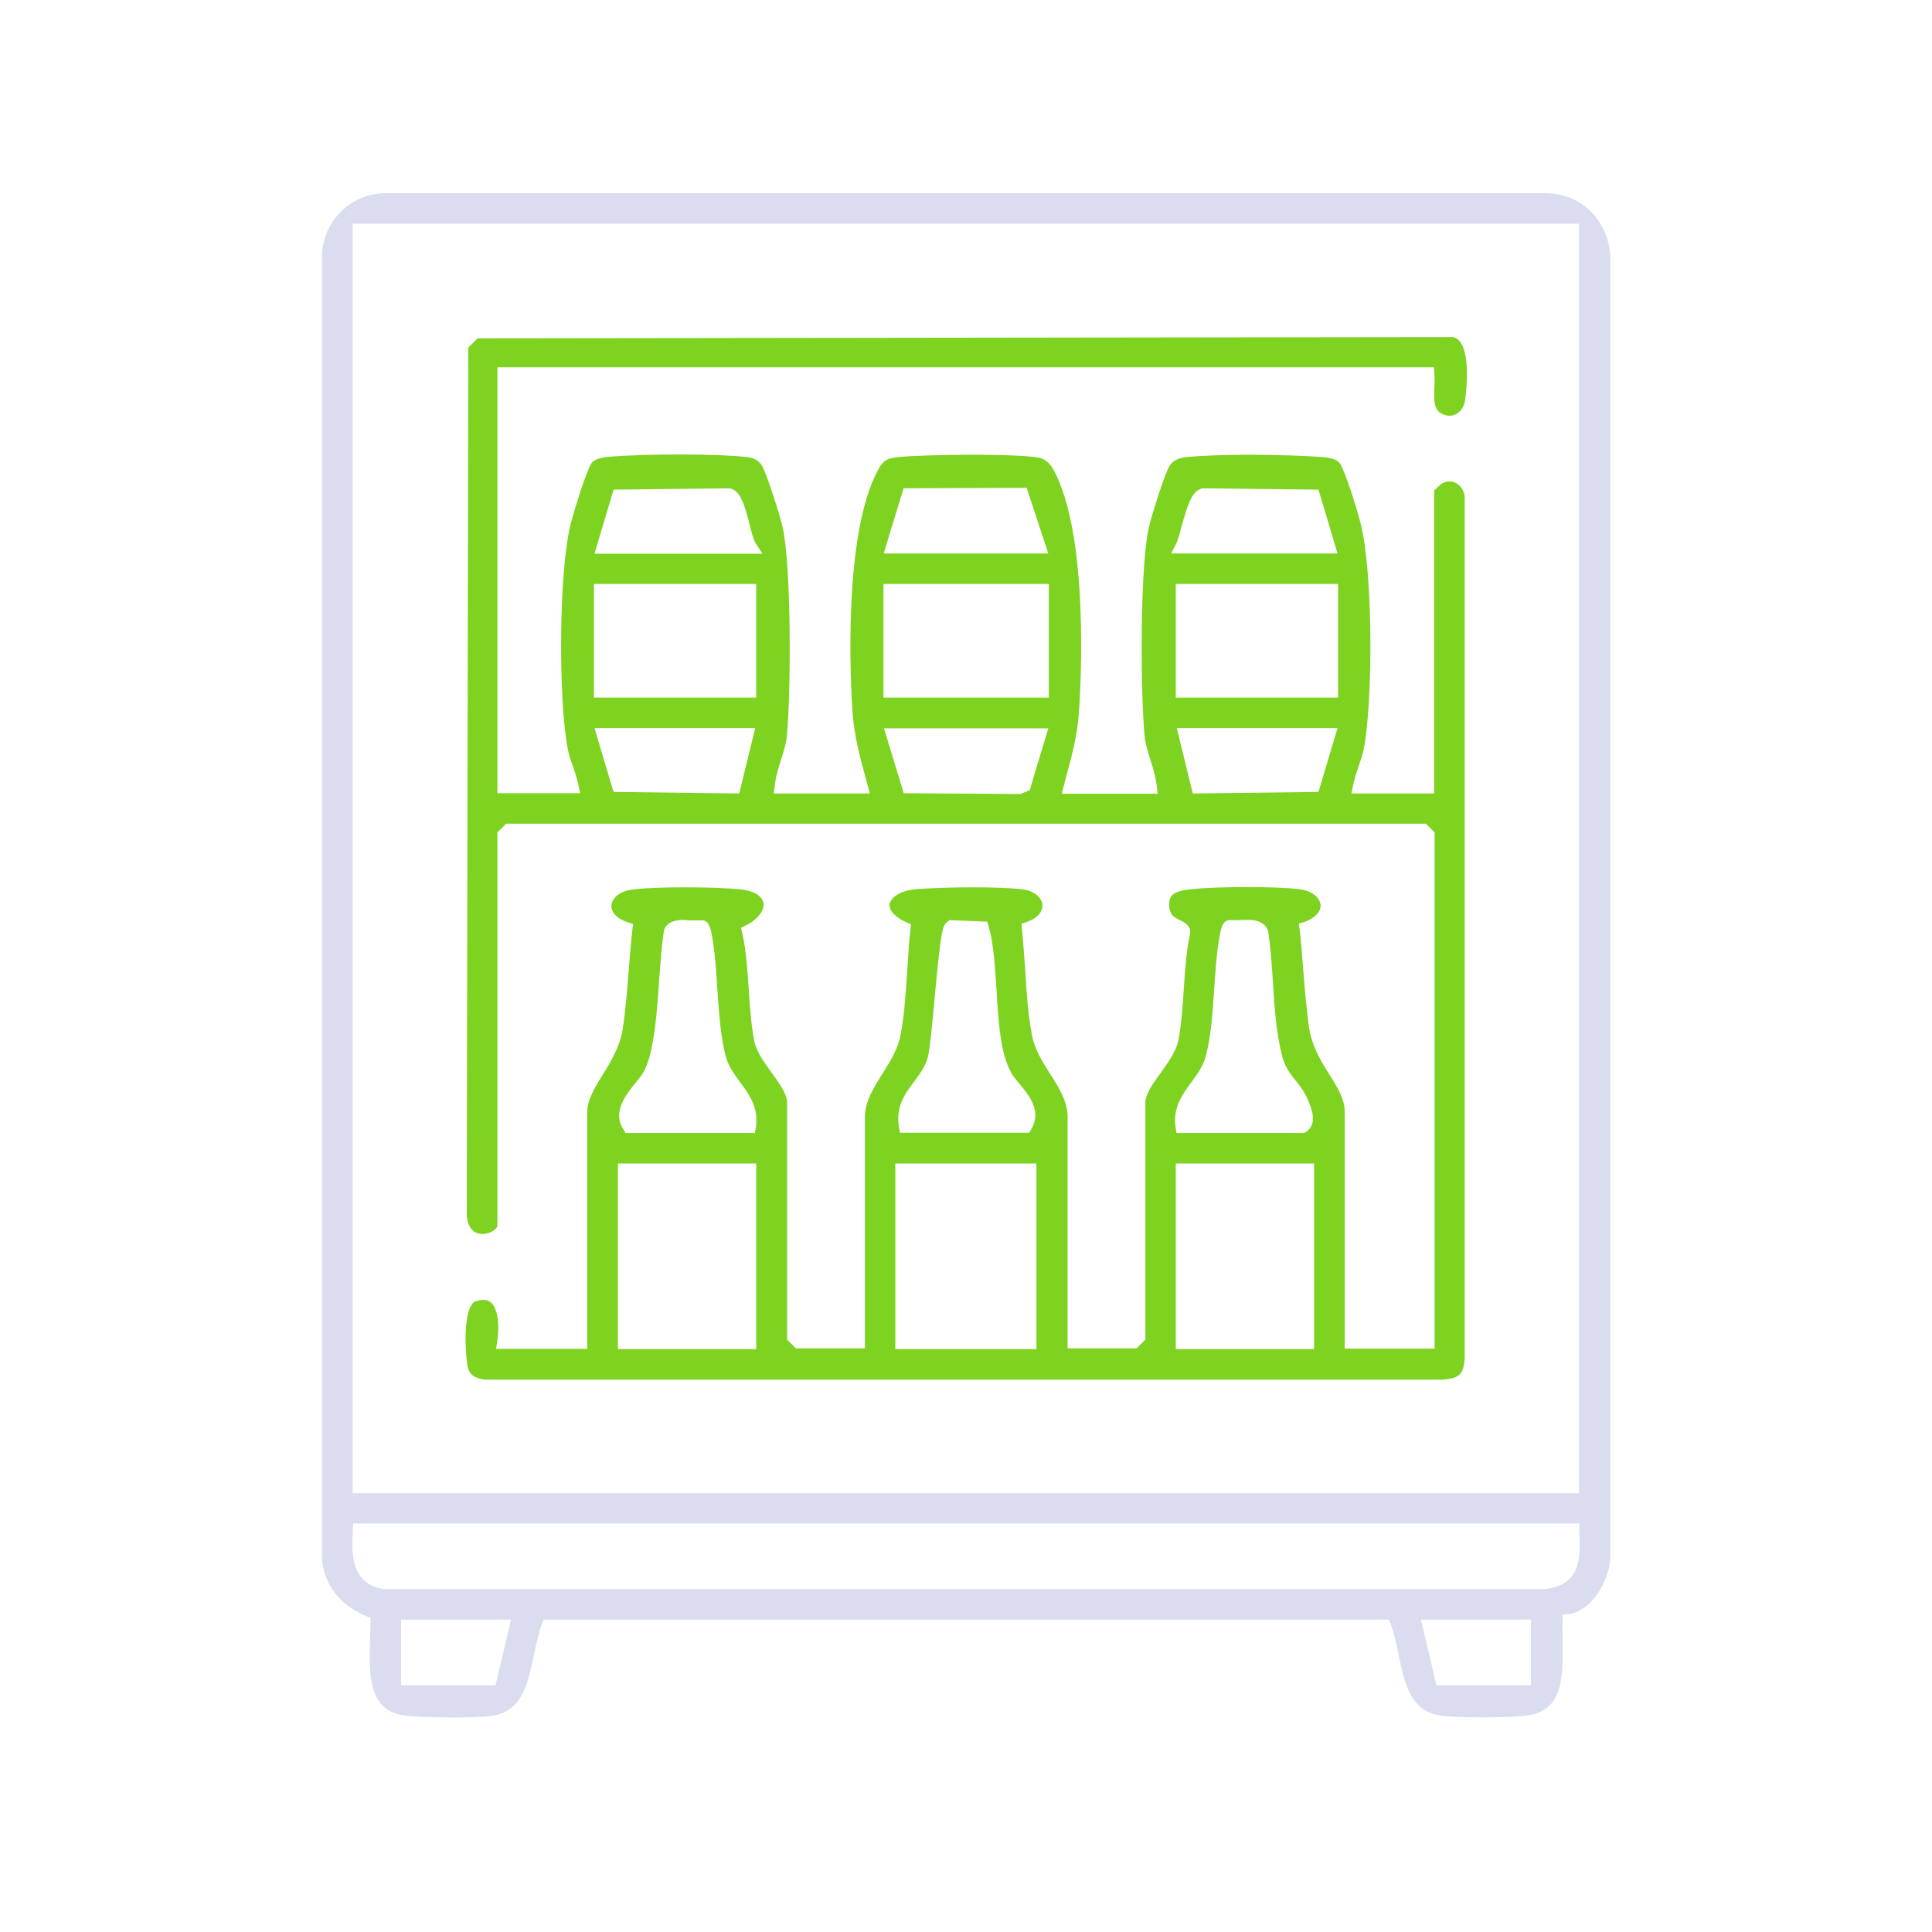 <?xml version="1.0" encoding="UTF-8"?> <svg xmlns="http://www.w3.org/2000/svg" width="90" height="90" viewBox="0 0 90 90" fill="none"><g clip-path="url(#clip0_3007_578)"><path d="M20.855 80C20.003 80 19.259 79.964 18.863 79.916C17.232 79.701 17.16 78.256 17.244 76.237C17.244 76.01 17.267 75.365 17.267 75.365L17.052 75.282C15.852 74.792 15.084 73.801 15 72.63V11.807C15.096 10.278 16.296 9.084 17.843 9H72.049C73.644 9.036 74.856 10.194 75.012 11.843V72.654C74.964 73.323 74.556 74.195 74.076 74.661C73.824 74.9 73.428 75.162 73.092 75.186L72.792 75.21V75.509C72.78 75.795 72.792 76.094 72.792 76.405C72.828 78.411 72.733 79.737 71.041 79.928C70.609 79.976 69.877 80 69.085 80C68.293 80 67.585 79.976 67.19 79.928C65.714 79.761 65.438 78.459 65.15 77.073C65.054 76.596 64.946 76.106 64.79 75.676L64.706 75.449H25.318L25.234 75.676C25.078 76.106 24.982 76.596 24.874 77.073C24.586 78.471 24.31 79.785 22.834 79.94C22.415 79.988 21.647 80.012 20.843 80.012L20.855 80ZM66.914 78.507H71.317V75.449H66.194L66.914 78.507ZM18.683 78.507H23.086L23.806 75.449H18.683V78.507ZM16.44 71.292C16.38 72.176 16.272 73.837 17.927 74.028H71.905C73.716 73.872 73.632 72.439 73.572 71.292V70.97H16.452L16.428 71.28L16.44 71.292ZM16.428 69.56H73.56V10.421H16.428V69.56Z" fill="#D9DDEF"></path><path d="M22.595 64.269C21.983 64.173 21.803 64.006 21.743 63.373C21.587 61.892 21.767 60.733 22.163 60.613C22.295 60.578 22.415 60.554 22.511 60.554C22.691 60.554 22.823 60.614 22.93 60.733C23.182 61.032 23.278 61.7 23.17 62.453L23.11 62.835H27.358V51.798C27.358 51.225 27.694 50.699 28.065 50.078C28.449 49.469 28.881 48.764 29.013 47.916C29.145 47.02 29.217 46.1 29.289 45.205C29.337 44.572 29.385 43.95 29.457 43.317L29.493 43.043L29.229 42.959C28.725 42.792 28.449 42.481 28.485 42.147C28.521 41.848 28.845 41.502 29.505 41.43C30.021 41.37 30.885 41.334 31.893 41.334C32.901 41.334 33.92 41.37 34.496 41.43C35.096 41.49 35.492 41.729 35.564 42.051C35.636 42.398 35.3 42.828 34.76 43.102L34.52 43.222L34.58 43.473C34.76 44.285 34.82 45.205 34.88 46.077C34.928 46.877 34.988 47.713 35.132 48.466C35.228 48.979 35.588 49.481 35.948 49.971C36.296 50.46 36.668 50.962 36.668 51.356V62.405L37.076 62.811H40.291V52.049C40.291 51.308 40.687 50.687 41.107 50.018C41.467 49.445 41.839 48.86 41.959 48.179C42.139 47.223 42.199 46.148 42.271 45.109C42.307 44.488 42.343 43.867 42.414 43.294L42.438 43.055L42.211 42.959C41.683 42.72 41.395 42.398 41.443 42.111C41.491 41.824 41.911 41.478 42.715 41.418C43.374 41.37 44.382 41.334 45.33 41.334C46.278 41.334 47.07 41.37 47.574 41.418C48.209 41.49 48.521 41.824 48.557 42.135C48.593 42.469 48.317 42.78 47.837 42.947L47.586 43.031L47.609 43.294C47.669 43.879 47.706 44.488 47.754 45.109C47.813 46.148 47.886 47.223 48.065 48.179C48.185 48.86 48.557 49.457 48.917 50.018C49.337 50.675 49.733 51.308 49.733 52.049V62.811H52.948L53.356 62.405V51.356C53.356 50.962 53.716 50.46 54.076 49.971C54.424 49.481 54.784 48.979 54.892 48.466C55.036 47.701 55.096 46.877 55.144 46.077C55.204 45.193 55.264 44.285 55.444 43.473V43.401V43.329C55.384 43.066 55.156 42.959 54.964 42.863C54.676 42.72 54.424 42.601 54.472 42.015C54.496 41.705 54.688 41.502 55.516 41.418C56.092 41.358 57.088 41.323 58.107 41.323C59.127 41.323 59.979 41.358 60.495 41.418C61.155 41.49 61.479 41.836 61.515 42.135C61.551 42.457 61.263 42.768 60.771 42.947L60.507 43.031L60.543 43.305C60.615 43.926 60.663 44.56 60.711 45.193C60.783 46.089 60.855 47.008 60.987 47.904C61.119 48.752 61.551 49.457 61.935 50.066C62.319 50.675 62.642 51.213 62.642 51.786V62.823H66.83V38.778L66.422 38.372H23.578L23.17 38.778V57.102C23.17 57.233 22.858 57.484 22.474 57.484C22.055 57.484 21.803 57.197 21.743 56.648L21.815 16.191L22.247 15.761L67.681 15.701C67.79 15.713 67.909 15.784 68.005 15.904C68.197 16.143 68.473 16.8 68.257 18.604C68.209 19.046 67.897 19.368 67.525 19.368C67.394 19.368 67.274 19.332 67.142 19.261C66.794 19.069 66.794 18.675 66.818 18.042C66.818 17.827 66.842 17.612 66.818 17.421L66.794 17.11H23.17V36.951H27.022L26.938 36.545C26.878 36.246 26.782 35.971 26.686 35.685C26.59 35.422 26.494 35.159 26.446 34.872C26.014 32.651 26.014 26.642 26.59 24.385C26.758 23.74 27.31 21.948 27.549 21.59C27.694 21.363 28.077 21.303 28.389 21.279C29.157 21.207 30.453 21.172 31.773 21.172C33.092 21.172 34.16 21.219 34.784 21.291C35.132 21.327 35.36 21.458 35.504 21.709C35.708 22.044 36.332 24.003 36.452 24.528C36.872 26.38 36.848 32.28 36.656 34.275C36.62 34.645 36.512 35.016 36.38 35.398C36.26 35.78 36.14 36.162 36.092 36.581L36.044 36.963H40.519L40.339 36.294C40.051 35.243 39.787 34.239 39.715 33.176C39.619 31.814 39.259 24.887 40.915 21.864C41.131 21.458 41.335 21.339 41.863 21.291C42.594 21.219 44.07 21.184 45.438 21.184C46.806 21.184 47.861 21.231 48.365 21.315C48.749 21.375 48.965 21.685 49.073 21.876C50.729 24.898 50.357 31.826 50.261 33.188C50.189 34.251 49.925 35.243 49.637 36.294L49.457 36.975H53.932L53.884 36.592C53.836 36.186 53.716 35.792 53.596 35.41C53.476 35.028 53.356 34.657 53.32 34.287C53.128 32.292 53.092 26.392 53.524 24.54C53.644 24.003 54.268 22.044 54.472 21.721C54.616 21.482 54.844 21.351 55.192 21.303C55.816 21.231 56.92 21.184 58.203 21.184C59.487 21.184 60.831 21.231 61.587 21.291C61.899 21.315 62.283 21.375 62.426 21.602C62.666 21.96 63.23 23.752 63.386 24.397C63.962 26.654 63.962 32.663 63.53 34.884C63.482 35.159 63.386 35.422 63.29 35.697C63.194 35.983 63.098 36.258 63.038 36.557L62.954 36.963H66.806V22.856C66.806 22.856 67.07 22.593 67.154 22.533C67.274 22.462 67.394 22.426 67.513 22.426C67.694 22.426 67.874 22.497 68.005 22.641C68.161 22.808 68.245 23.023 68.233 23.262V63.277C68.173 64.018 68.005 64.197 67.226 64.269H22.595ZM54.772 62.847H61.215V54.199H54.772V62.847ZM41.707 62.847H48.281V54.199H41.707V62.847ZM28.785 62.847H35.228V54.199H28.785V62.847ZM57.244 42.863C56.944 42.911 56.872 43.21 56.764 43.915C56.656 44.595 56.62 45.312 56.56 46.077C56.488 47.223 56.404 48.406 56.14 49.302C56.02 49.696 55.78 50.03 55.516 50.389C55.096 50.962 54.628 51.595 54.76 52.491L54.808 52.778H60.747L60.831 52.73C61.419 52.371 61.071 51.571 60.927 51.237C60.759 50.843 60.555 50.58 60.351 50.329C60.087 50.006 59.859 49.72 59.715 49.146C59.451 48.119 59.367 46.901 59.295 45.73C59.247 44.942 59.187 44.13 59.079 43.389C58.911 42.852 58.311 42.852 58.107 42.852C57.987 42.852 57.867 42.852 57.748 42.863C57.651 42.863 57.556 42.863 57.483 42.863C57.435 42.863 57.4 42.863 57.364 42.863H57.304H57.244ZM44.142 42.935C43.902 43.09 43.83 43.365 43.542 46.459C43.434 47.665 43.314 48.907 43.218 49.266C43.098 49.696 42.846 50.03 42.583 50.389C42.175 50.926 41.719 51.535 41.875 52.479L41.923 52.766H47.945L48.041 52.599C48.545 51.762 47.933 51.022 47.477 50.472C47.334 50.293 47.19 50.138 47.106 49.971C46.602 49.087 46.506 47.582 46.422 46.124C46.35 45.026 46.29 43.986 46.062 43.174L45.99 42.935L44.238 42.863L44.154 42.923L44.142 42.935ZM31.893 42.852C31.689 42.852 31.089 42.852 30.933 43.329C30.813 44.118 30.765 44.918 30.705 45.682C30.621 46.829 30.549 48 30.309 49.027C30.237 49.337 30.117 49.672 30.009 49.887C29.913 50.066 29.769 50.245 29.601 50.448C29.145 51.022 28.509 51.81 29.049 52.622L29.145 52.778H35.168L35.216 52.491C35.348 51.595 34.88 50.95 34.46 50.389C34.196 50.03 33.956 49.696 33.836 49.302C33.572 48.406 33.5 47.223 33.416 46.077C33.368 45.312 33.32 44.595 33.224 43.95C33.116 43.222 33.044 42.923 32.745 42.875H32.684H32.624C32.589 42.875 32.553 42.875 32.505 42.875C32.42 42.875 32.337 42.875 32.241 42.875C32.121 42.875 32.001 42.863 31.881 42.863L31.893 42.852ZM42.103 36.951L47.538 36.987L47.969 36.807L48.833 33.929H41.179L42.103 36.963V36.951ZM55.564 36.963L61.419 36.891L62.307 33.917H54.82L55.564 36.963ZM28.581 36.891L34.436 36.963L35.18 33.917H27.694L28.581 36.891ZM54.772 32.495H62.331V27.204H54.772V32.495ZM41.155 32.495H48.857V27.204H41.155V32.495ZM27.669 32.495H35.228V27.204H27.669V32.495ZM55.936 22.772C55.516 22.916 55.312 23.537 55.036 24.552C54.952 24.851 54.868 25.173 54.808 25.293L54.556 25.782H62.307L61.419 22.808L55.996 22.748L55.936 22.772ZM42.091 22.748L41.167 25.782H48.833L47.825 22.724L42.091 22.748ZM28.581 22.82L27.694 25.794H35.516L35.18 25.269C35.096 25.137 35 24.767 34.916 24.421C34.676 23.489 34.496 22.916 34.076 22.772L34.016 22.748L28.593 22.808L28.581 22.82Z" fill="#7ED321"></path></g><defs><clipPath id="clip0_3007_578"><rect width="60" height="71" fill="white" transform="translate(15 9)"></rect></clipPath></defs></svg> 